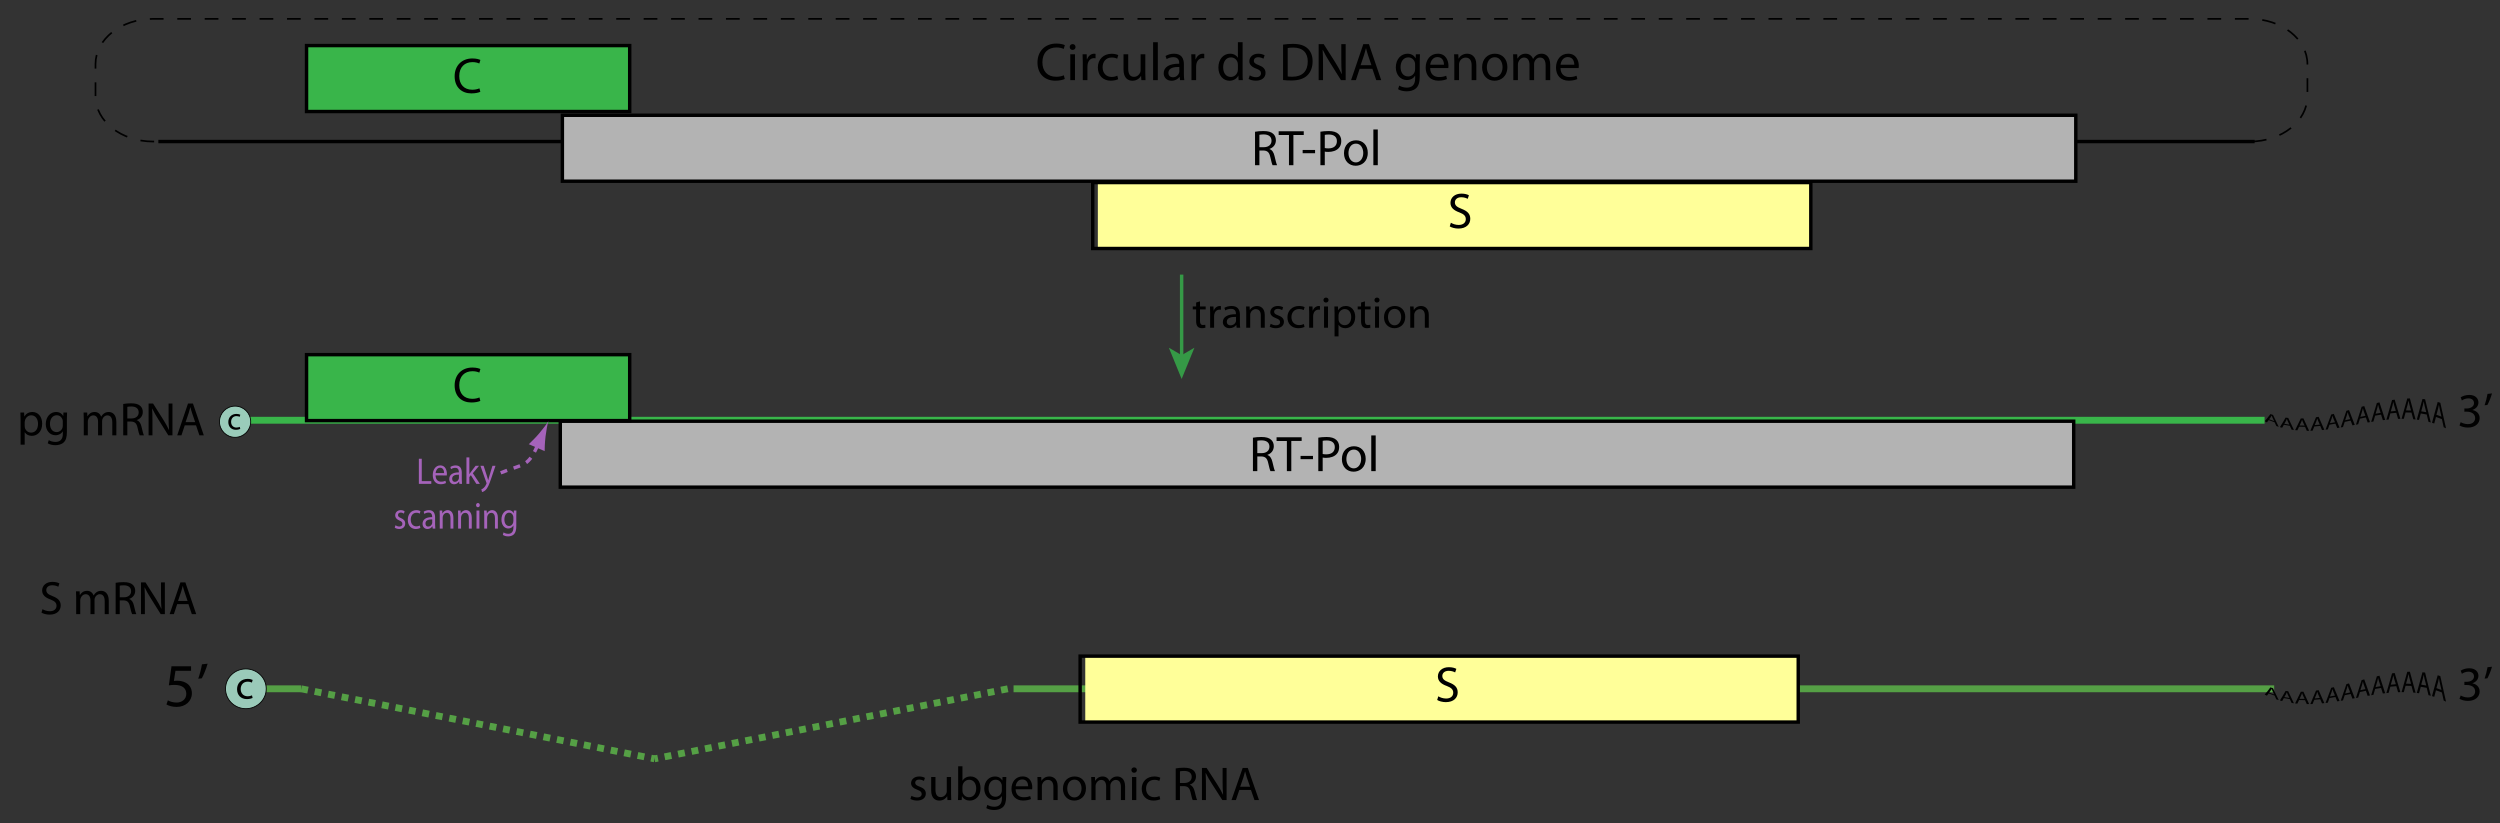 <?xml version="1.0" encoding="utf-8"?>
<!-- Generator: Adobe Illustrator 16.0.3, SVG Export Plug-In . SVG Version: 6.00 Build 0)  -->
<!DOCTYPE svg PUBLIC "-//W3C//DTD SVG 1.1//EN" "http://www.w3.org/Graphics/SVG/1.1/DTD/svg11.dtd">
<svg version="1.1" xmlns="http://www.w3.org/2000/svg" xmlns:xlink="http://www.w3.org/1999/xlink" x="0px" y="0px" width="729px"
	 height="240px" viewBox="0 0 729 240" enable-background="new 0 0 729 240" xml:space="preserve">
<rect x="0" y="0" width="729" height="240" fill="#333333" stroke="none"/>
<g id="Layer_1">
</g>
<g id="Layer_6" display="none">
</g>
<g id="genome" display="none">
</g>
<g id="messager" display="none">
</g>
<g id="Layer_5" display="none">
	<rect x="347.581" y="-223.688" display="inline" fill="#3190C4" width="20.405" height="10.188"/>
	<polyline display="inline" fill="#3190C4" stroke="#000000" points="344.299,-213.5 323.894,-213.5 323.894,-223.688 
		344.299,-223.688 	"/>
	<polygon display="inline" fill="#3190C4" points="397.083,-218.583 388.391,-226.875 388.391,-223.688 367.986,-223.688 
		367.986,-213.478 388.391,-213.478 388.391,-210.291 	"/>
	<polyline display="inline" fill="none" stroke="#000000" points="367.986,-213.478 388.391,-213.478 388.391,-210.291 
		397.084,-218.583 388.391,-226.875 388.391,-223.688 367.986,-223.688 	"/>
	<line display="inline" fill="none" stroke="#000000" x1="347.581" y1="-223.688" x2="367.986" y2="-223.688"/>
	<line display="inline" fill="none" stroke="#000000" x1="347.581" y1="-213.5" x2="367.986" y2="-213.5"/>
	<rect x="347.581" y="-248.688" display="inline" fill="#39B54A" width="20.405" height="10.188"/>
	<polyline display="inline" fill="#39B54A" stroke="#000000" points="344.299,-238.5 323.894,-238.5 323.894,-248.688 
		344.299,-248.688 	"/>
	<polygon display="inline" fill="#39B54A" points="397.083,-243.583 388.391,-251.875 388.391,-248.688 367.986,-248.688 
		367.986,-238.478 388.391,-238.478 388.391,-235.291 	"/>
	<polyline display="inline" fill="none" stroke="#000000" points="367.986,-238.478 388.391,-238.478 388.391,-235.291 
		397.084,-243.583 388.391,-251.875 388.391,-248.688 367.986,-248.688 	"/>
	<line display="inline" fill="none" stroke="#000000" x1="347.581" y1="-248.688" x2="367.986" y2="-248.688"/>
	<line display="inline" fill="none" stroke="#000000" x1="347.581" y1="-238.5" x2="367.986" y2="-238.5"/>
	<rect x="347.581" y="-272.688" display="inline" fill="#EFEA8E" width="20.405" height="10.188"/>
	<polyline display="inline" fill="#EFEA8E" stroke="#000000" points="344.299,-262.5 323.894,-262.5 323.894,-272.688 
		344.299,-272.688 	"/>
	<polyline display="inline" fill="#F7AF69" stroke="#000000" points="344.299,-320.25 323.894,-320.25 323.894,-330.438 
		344.299,-330.438 	"/>
	<polyline display="inline" fill="#F7AF69" stroke="#000000" points="372.332,-330.438 392.738,-330.438 392.738,-320.25 
		372.332,-320.25 	"/>
	<polygon display="inline" fill="#EFEA8E" points="397.083,-267.583 388.391,-275.875 388.391,-272.688 367.986,-272.688 
		367.986,-262.478 388.391,-262.478 388.391,-259.291 	"/>
	<polyline display="inline" fill="none" stroke="#000000" points="367.986,-262.478 388.391,-262.478 388.391,-259.291 
		397.084,-267.583 388.391,-275.875 388.391,-272.688 367.986,-272.688 	"/>
	<line display="inline" fill="none" stroke="#000000" x1="347.581" y1="-272.688" x2="367.986" y2="-272.688"/>
	<line display="inline" fill="none" stroke="#000000" x1="347.581" y1="-262.5" x2="367.986" y2="-262.5"/>
	<rect x="347.581" y="-312.688" display="inline" fill="#F7D581" width="20.405" height="10.188"/>
	<line display="inline" fill="none" stroke="#000000" x1="347.581" y1="-312.688" x2="367.986" y2="-312.688"/>
	<line display="inline" fill="none" stroke="#000000" x1="347.581" y1="-302.5" x2="367.986" y2="-302.5"/>
	<rect x="347.581" y="-330.438" display="inline" fill="#F7AF69" width="20.405" height="10.188"/>
	<line display="inline" fill="none" stroke="#000000" x1="347.581" y1="-330.438" x2="367.986" y2="-330.438"/>
	<line display="inline" fill="none" stroke="#000000" x1="347.581" y1="-320.25" x2="367.986" y2="-320.25"/>
	<polyline display="inline" fill="#9DAFE0" stroke="#000000" points="344.299,-341.24 323.894,-341.24 323.894,-351.427 
		344.299,-351.427 	"/>
	<polyline display="inline" fill="#9DAFE0" stroke="#000000" points="372.332,-351.427 392.738,-351.427 392.738,-341.24 
		372.332,-341.24 	"/>
	<rect x="347.581" y="-351.427" display="inline" fill="#9DAFE0" width="20.405" height="10.188"/>
	<line display="inline" fill="none" stroke="#000000" x1="347.581" y1="-351.427" x2="367.986" y2="-351.427"/>
	<line display="inline" fill="none" stroke="#000000" x1="347.581" y1="-341.24" x2="367.986" y2="-341.24"/>
	<rect x="347.581" y="-296.354" display="inline" fill="#B3B3B3" width="20.405" height="10.188"/>
	<polyline display="inline" fill="#B3B3B3" stroke="#000000" points="344.299,-286.167 323.894,-286.167 323.894,-296.354 
		344.299,-296.354 	"/>
	<polygon display="inline" fill="#B3B3B3" points="397.083,-291.25 388.391,-299.542 388.391,-296.355 367.986,-296.355 
		367.986,-286.144 388.391,-286.144 388.391,-282.958 	"/>
	<polyline display="inline" fill="none" stroke="#000000" points="367.986,-286.144 388.391,-286.144 388.391,-282.958 
		397.084,-291.25 388.391,-299.542 388.391,-296.355 367.986,-296.355 	"/>
	<line display="inline" fill="none" stroke="#000000" x1="347.581" y1="-296.354" x2="367.986" y2="-296.354"/>
	<line display="inline" fill="none" stroke="#000000" x1="347.581" y1="-286.167" x2="367.986" y2="-286.167"/>
	<polyline display="inline" fill="#84C18A" stroke="#1A1A1A" points="367.986,-193.5 347.581,-193.5 347.581,-203.688 
		367.986,-203.688 	"/>
	<rect x="323.894" y="-380.5" display="inline" fill="#CCCCCC" width="68.844" height="10"/>
</g>
<g id="Isolation_Mode">
	<path fill="none" stroke="#000000" stroke-width="0.5" stroke-dasharray="4" d="M672.843,18.708
		c0-7.295-7.518-13.209-16.789-13.209H44.636c-9.273,0-16.79,5.914-16.79,13.209v9.356c0,7.294,7.517,13.208,16.79,13.208h611.418
		c9.271,0,16.789-5.914,16.789-13.208V18.708z"/>
	<line fill="none" stroke="#000000" x1="46.178" y1="41.272" x2="657.451" y2="41.272"/>
	<g>
		<line fill="none" x1="344.565" y1="80.081" x2="344.565" y2="110.515"/>
		<g>
			<line fill="none" stroke="#359946" x1="344.565" y1="80.081" x2="344.565" y2="104.043"/>
			<g>
				<polygon fill="#359946" points="344.565,110.515 340.839,101.396 344.565,103.561 348.291,101.396 				"/>
			</g>
		</g>
	</g>
	<g>
		<path d="M349.919,87.878v1.487h1.653v0.858h-1.653v3.342c0,0.77,0.224,1.205,0.867,1.205c0.315,0,0.499-0.025,0.667-0.077
			l0.054,0.859c-0.223,0.077-0.578,0.152-1.023,0.152c-0.538,0-0.972-0.178-1.247-0.473c-0.314-0.348-0.445-0.898-0.445-1.628
			v-3.381h-0.983v-0.858h0.983v-1.141L349.919,87.878z"/>
		<path d="M352.884,91.299c0-0.73-0.015-1.356-0.054-1.933h1.01l0.053,1.215h0.04c0.288-0.831,0.997-1.356,1.772-1.356
			c0.118,0,0.209,0.014,0.315,0.039v1.05c-0.132-0.013-0.249-0.025-0.407-0.025c-0.813,0-1.391,0.602-1.547,1.434
			c-0.027,0.166-0.039,0.348-0.039,0.539v3.305h-1.156L352.884,91.299z"/>
		<path d="M361.553,94.079c0,0.539,0.025,1.063,0.091,1.486h-1.036l-0.104-0.782h-0.04c-0.342,0.486-1.036,0.922-1.942,0.922
			c-1.283,0-1.94-0.883-1.94-1.779c0-1.501,1.364-2.318,3.817-2.307V91.49c0-0.512-0.144-1.447-1.441-1.434
			c-0.603,0-1.221,0.167-1.667,0.461l-0.263-0.756c0.526-0.32,1.3-0.537,2.1-0.537c1.955,0,2.427,1.293,2.427,2.536v2.318H361.553z
			 M360.426,92.402c-1.26-0.027-2.689,0.191-2.689,1.395c0,0.744,0.498,1.077,1.076,1.077c0.84,0,1.377-0.514,1.561-1.038
			c0.04-0.116,0.052-0.243,0.052-0.36V92.402L360.426,92.402z"/>
		<path d="M363.403,91.043c0-0.652-0.015-1.165-0.054-1.677h1.022l0.066,1.011h0.027c0.315-0.576,1.049-1.152,2.098-1.152
			c0.879,0,2.243,0.514,2.243,2.641v3.702h-1.154v-3.575c0-0.999-0.381-1.844-1.47-1.844c-0.747,0-1.337,0.524-1.547,1.152
			c-0.054,0.14-0.079,0.346-0.079,0.524v3.742h-1.155v-4.524H363.403z"/>
		<path d="M370.522,94.425c0.356,0.206,0.96,0.437,1.536,0.437c0.825,0,1.221-0.397,1.221-0.924c0-0.537-0.33-0.832-1.169-1.14
			c-1.153-0.41-1.691-1.012-1.691-1.755c0-0.999,0.839-1.818,2.191-1.818c0.643,0,1.207,0.166,1.549,0.385l-0.278,0.808
			c-0.247-0.141-0.707-0.359-1.298-0.359c-0.682,0-1.049,0.384-1.049,0.846c0,0.524,0.367,0.756,1.192,1.062
			c1.09,0.399,1.667,0.937,1.667,1.871c0,1.103-0.879,1.871-2.361,1.871c-0.694,0-1.337-0.18-1.785-0.436L370.522,94.425z"/>
		<path d="M380.4,95.349c-0.303,0.14-0.97,0.358-1.824,0.358c-1.916,0-3.16-1.27-3.16-3.178s1.337-3.305,3.41-3.305
			c0.682,0,1.286,0.166,1.601,0.333l-0.261,0.859c-0.276-0.141-0.709-0.295-1.339-0.295c-1.455,0-2.243,1.063-2.243,2.356
			c0,1.435,0.945,2.318,2.204,2.318c0.655,0,1.088-0.152,1.416-0.293L380.4,95.349z"/>
		<path d="M381.763,91.299c0-0.73-0.014-1.356-0.054-1.933h1.011l0.052,1.215h0.039c0.289-0.831,0.997-1.356,1.772-1.356
			c0.118,0,0.209,0.014,0.315,0.039v1.05c-0.132-0.013-0.249-0.025-0.406-0.025c-0.814,0-1.391,0.602-1.547,1.434
			c-0.027,0.166-0.039,0.348-0.039,0.539v3.305h-1.157L381.763,91.299z"/>
		<path d="M386.641,88.225c-0.433,0-0.721-0.332-0.721-0.73s0.303-0.717,0.749-0.717c0.445,0,0.735,0.32,0.735,0.717
			s-0.29,0.73-0.748,0.73H386.641z M386.091,95.565v-6.2h1.155v6.2H386.091z"/>
		<path d="M389.16,91.389c0-0.793-0.014-1.434-0.054-2.022h1.037l0.066,1.063h0.027c0.458-0.77,1.219-1.204,2.241-1.204
			c1.549,0,2.704,1.269,2.704,3.15c0,2.23-1.404,3.332-2.886,3.332c-0.854,0-1.576-0.358-1.955-0.975h-0.025v3.369h-1.157v-6.713
			H389.16z M390.314,93.041c0,0.154,0.012,0.32,0.052,0.462c0.197,0.782,0.906,1.319,1.719,1.319c1.221,0,1.93-0.974,1.93-2.397
			c0-1.24-0.657-2.306-1.878-2.306c-0.786,0-1.534,0.539-1.758,1.384c-0.025,0.154-0.064,0.322-0.064,0.462V93.041z"/>
		<path d="M398.012,87.878v1.487h1.654v0.858h-1.654v3.342c0,0.77,0.224,1.205,0.866,1.205c0.315,0,0.5-0.025,0.668-0.077
			l0.054,0.859c-0.222,0.077-0.577,0.152-1.022,0.152c-0.539,0-0.972-0.178-1.248-0.473c-0.313-0.348-0.444-0.898-0.444-1.628
			v-3.381h-0.985v-0.858h0.985v-1.141L398.012,87.878z"/>
		<path d="M401.514,88.225c-0.432,0-0.722-0.332-0.722-0.73s0.303-0.717,0.748-0.717c0.446,0,0.736,0.32,0.736,0.717
			s-0.29,0.73-0.748,0.73H401.514z M400.964,95.565v-6.2h1.155v6.2H400.964z"/>
		<path d="M406.615,95.705c-1.704,0-3.043-1.23-3.043-3.188c0-2.076,1.403-3.292,3.148-3.292c1.824,0,3.057,1.293,3.057,3.178
			c0,2.306-1.64,3.303-3.147,3.303H406.615z M406.655,94.861c1.101,0,1.928-1.011,1.928-2.422c0-1.051-0.537-2.37-1.903-2.37
			c-1.35,0-1.94,1.229-1.94,2.409c0,1.357,0.788,2.383,1.903,2.383H406.655z"/>
		<path d="M411.232,91.043c0-0.652-0.013-1.165-0.052-1.677h1.022l0.065,1.011h0.025c0.317-0.576,1.051-1.152,2.1-1.152
			c0.879,0,2.243,0.514,2.243,2.641v3.702h-1.154v-3.575c0-0.999-0.38-1.844-1.47-1.844c-0.747,0-1.339,0.524-1.547,1.152
			c-0.054,0.14-0.079,0.346-0.079,0.524v3.742h-1.156v-4.524H411.232z"/>
	</g>
</g>
<g id="ORF">
	<line fill="none" stroke="#55A045" stroke-width="2" x1="295.552" y1="200.854" x2="663.146" y2="200.854"/>
	<line fill="none" stroke="#55A045" stroke-width="2" x1="77.634" y1="200.854" x2="87.84" y2="200.854"/>
	<g>
		<path fill="#010101" d="M55.714,195.614h-4.551l-0.458,2.959c0.275-0.036,0.533-0.071,0.973-0.071
			c0.936,0,1.835,0.196,2.569,0.628c0.936,0.501,1.707,1.523,1.707,3.029c0,2.277-1.853,3.981-4.44,3.981
			c-1.303,0-2.386-0.358-2.973-0.717l0.403-1.202c0.496,0.288,1.468,0.646,2.569,0.646c1.504,0,2.826-0.968,2.808-2.545
			c0-1.543-1.046-2.602-3.414-2.602c-0.698,0-1.229,0.056-1.67,0.127l0.771-5.559h5.707V195.614z"/>
		<path fill="#010101" d="M60.541,193.534c-0.422,1.507-1.211,3.442-1.707,4.268l-1.028,0.107c0.385-1.058,0.881-2.903,1.083-4.194
			L60.541,193.534z"/>
	</g>
	<g>
		<ellipse fill="#9ACAB9" stroke="#010101" stroke-width="0.25" cx="71.696" cy="200.853" rx="5.938" ry="5.803"/>
		<g>
			<path fill="#010101" d="M73.66,203.53c-0.274,0.129-0.882,0.326-1.658,0.326c-1.742,0-2.875-1.153-2.875-2.89
				s1.217-3.006,3.102-3.006c0.621,0,1.169,0.152,1.456,0.305l-0.239,0.78c-0.25-0.129-0.645-0.269-1.217-0.269
				c-1.324,0-2.04,0.969-2.04,2.145c0,1.305,0.86,2.109,2.005,2.109c0.595,0,0.989-0.14,1.287-0.269L73.66,203.53z"/>
		</g>
	</g>
	<g>
		<path fill="#010101" d="M717.538,202.809c0.363,0.213,1.188,0.566,2.085,0.566c1.624,0,2.145-1.005,2.131-1.785
			c-0.015-1.289-1.203-1.842-2.436-1.842h-0.708v-0.935h0.708c0.928,0,2.103-0.47,2.103-1.558c0-0.739-0.479-1.391-1.652-1.391
			c-0.754,0-1.478,0.325-1.884,0.61l-0.349-0.906c0.508-0.356,1.464-0.709,2.478-0.709c1.854,0,2.695,1.078,2.695,2.196
			c0,0.964-0.594,1.771-1.738,2.183v0.026c1.16,0.214,2.101,1.063,2.101,2.353c0,1.474-1.188,2.763-3.434,2.763
			c-1.057,0-1.985-0.324-2.449-0.623L717.538,202.809z"/>
		<path fill="#010101" d="M726.668,194.422c-0.333,1.19-0.956,2.721-1.349,3.373l-0.811,0.084c0.304-0.836,0.694-2.295,0.854-3.315
			L726.668,194.422z"/>
	</g>
	<g>
		<g>
			<path fill="#010101" d="M661.545,202.196c-0.17,0.226-0.339,0.444-0.507,0.657c-0.219-0.099-0.435-0.204-0.653-0.312
				c0.553-0.632,1.106-1.332,1.659-2.098c0.255,0.084,0.509,0.166,0.761,0.239c0.556,1.134,1.112,2.29,1.667,3.468
				c-0.226-0.066-0.449-0.138-0.675-0.211c-0.172-0.371-0.348-0.739-0.52-1.103C662.699,202.646,662.121,202.435,661.545,202.196z
				 M663.146,202.497c-0.161-0.334-0.322-0.667-0.485-0.997c-0.101-0.222-0.172-0.417-0.245-0.606
				c-0.008-0.004-0.017-0.006-0.023-0.008c-0.064,0.146-0.144,0.298-0.238,0.439c-0.159,0.218-0.318,0.433-0.478,0.641
				C662.166,202.161,662.654,202.336,663.146,202.497z"/>
			<path fill="#010101" d="M665.979,203.561c-0.168,0.296-0.336,0.586-0.506,0.868c-0.217-0.057-0.436-0.114-0.652-0.177
				c0.554-0.863,1.106-1.79,1.66-2.778c0.252,0.035,0.508,0.066,0.761,0.095c0.555,1.144,1.109,2.311,1.665,3.507
				c-0.225-0.026-0.448-0.058-0.674-0.091c-0.172-0.375-0.347-0.747-0.521-1.117C667.134,203.786,666.558,203.683,665.979,203.561z
				 M667.581,203.518c-0.163-0.336-0.324-0.671-0.485-1.006c-0.102-0.224-0.174-0.426-0.247-0.621
				c-0.007-0.002-0.014-0.002-0.021-0.004c-0.064,0.178-0.145,0.367-0.239,0.548c-0.159,0.283-0.319,0.563-0.477,0.834
				C666.601,203.365,667.091,203.448,667.581,203.518z"/>
			<path fill="#010101" d="M670.415,204.126c-0.17,0.358-0.337,0.711-0.507,1.057c-0.218-0.018-0.435-0.041-0.653-0.064
				c0.555-1.074,1.106-2.205,1.661-3.395c0.253-0.005,0.507-0.014,0.76-0.022c0.555,1.174,1.111,2.377,1.666,3.612
				c-0.226,0.003-0.449,0.003-0.675,0.002c-0.172-0.385-0.348-0.769-0.52-1.149C671.569,204.168,670.991,204.153,670.415,204.126z
				 M672.016,203.801c-0.161-0.348-0.322-0.691-0.483-1.033c-0.103-0.23-0.174-0.442-0.247-0.646c-0.008,0-0.017,0-0.021,0
				c-0.066,0.208-0.146,0.43-0.24,0.646c-0.159,0.34-0.318,0.679-0.478,1.012C671.036,203.795,671.525,203.803,672.016,203.801z"/>
			<path fill="#010101" d="M674.85,204.061c-0.17,0.413-0.337,0.823-0.507,1.228c-0.217,0.009-0.436,0.015-0.653,0.02
				c0.555-1.26,1.106-2.577,1.661-3.947c0.252-0.035,0.507-0.071,0.761-0.11c0.553,1.226,1.109,2.488,1.665,3.782
				c-0.226,0.025-0.449,0.049-0.673,0.07c-0.174-0.403-0.35-0.806-0.521-1.203C676.004,203.964,675.428,204.018,674.85,204.061z
				 M676.451,203.515c-0.163-0.364-0.324-0.722-0.484-1.078c-0.103-0.243-0.174-0.466-0.248-0.681c-0.007,0-0.014,0.002-0.021,0.002
				c-0.063,0.234-0.145,0.487-0.237,0.736c-0.161,0.394-0.32,0.782-0.479,1.167C675.471,203.62,675.961,203.569,676.451,203.515z"/>
			<path fill="#010101" d="M679.283,203.534c-0.17,0.465-0.336,0.925-0.506,1.382c-0.217,0.026-0.436,0.054-0.654,0.079
				c0.556-1.429,1.106-2.909,1.662-4.437c0.252-0.056,0.506-0.112,0.761-0.17c0.553,1.302,1.109,2.639,1.665,4.017
				c-0.227,0.038-0.448,0.075-0.674,0.111c-0.174-0.43-0.347-0.855-0.521-1.276C680.438,203.344,679.861,203.442,679.283,203.534z
				 M680.886,202.83c-0.163-0.383-0.324-0.764-0.485-1.14c-0.102-0.258-0.174-0.496-0.247-0.728
				c-0.007,0.002-0.016,0.004-0.021,0.006c-0.066,0.26-0.145,0.54-0.239,0.816c-0.16,0.44-0.319,0.875-0.479,1.305
				C679.904,203.008,680.396,202.92,680.886,202.83z"/>
			<path fill="#010101" d="M683.72,202.72c-0.17,0.508-0.339,1.013-0.507,1.513c-0.219,0.039-0.437,0.076-0.653,0.112
				c0.553-1.573,1.106-3.193,1.659-4.86c0.255-0.066,0.509-0.133,0.761-0.198c0.556,1.395,1.112,2.834,1.665,4.314
				c-0.224,0.043-0.447,0.084-0.673,0.127c-0.174-0.46-0.348-0.917-0.521-1.37C684.874,202.481,684.296,202.603,683.72,202.72z
				 M685.32,201.917c-0.163-0.411-0.324-0.819-0.485-1.224c-0.103-0.276-0.174-0.532-0.245-0.781
				c-0.009,0.002-0.017,0.006-0.023,0.008c-0.064,0.282-0.146,0.587-0.238,0.89c-0.159,0.478-0.32,0.954-0.478,1.425
				C684.341,202.131,684.829,202.024,685.32,201.917z"/>
			<path fill="#010101" d="M688.154,201.785c-0.171,0.548-0.337,1.09-0.507,1.627c-0.217,0.041-0.436,0.082-0.652,0.124
				c0.554-1.699,1.106-3.441,1.66-5.225c0.252-0.065,0.507-0.132,0.761-0.198c0.553,1.513,1.109,3.072,1.665,4.678
				c-0.224,0.037-0.448,0.077-0.674,0.116c-0.173-0.498-0.347-0.991-0.521-1.482C689.309,201.543,688.732,201.663,688.154,201.785z
				 M689.756,200.947c-0.163-0.444-0.324-0.887-0.485-1.323c-0.102-0.299-0.173-0.576-0.247-0.843
				c-0.007,0.002-0.016,0.003-0.021,0.005c-0.065,0.303-0.145,0.629-0.239,0.952c-0.159,0.513-0.319,1.021-0.479,1.527
				C688.775,201.156,689.266,201.051,689.756,200.947z"/>
			<path fill="#010101" d="M692.59,200.902c-0.17,0.576-0.338,1.151-0.507,1.721c-0.218,0.035-0.437,0.071-0.653,0.108
				c0.554-1.803,1.106-3.643,1.659-5.521c0.255-0.059,0.509-0.114,0.761-0.17c0.556,1.65,1.112,3.352,1.667,5.102
				c-0.226,0.025-0.449,0.053-0.675,0.081c-0.172-0.543-0.348-1.083-0.521-1.616C693.744,200.7,693.166,200.799,692.59,200.902z
				 M694.19,200.09c-0.161-0.485-0.324-0.967-0.485-1.443c-0.101-0.325-0.174-0.626-0.245-0.916
				c-0.007,0.002-0.017,0.003-0.023,0.005c-0.064,0.32-0.145,0.666-0.238,1.006c-0.159,0.539-0.318,1.076-0.478,1.609
				C693.211,200.26,693.699,200.172,694.19,200.09z"/>
			<path fill="#010101" d="M697.024,200.24c-0.169,0.604-0.337,1.201-0.507,1.797c-0.217,0.02-0.436,0.043-0.651,0.066
				c0.553-1.885,1.106-3.803,1.659-5.756c0.252-0.039,0.509-0.074,0.761-0.11c0.555,1.81,1.11,3.673,1.665,5.593
				c-0.224,0.005-0.447,0.011-0.673,0.02c-0.172-0.595-0.348-1.186-0.521-1.769C698.179,200.122,697.603,200.178,697.024,200.24z
				 M698.626,199.515c-0.163-0.531-0.323-1.058-0.485-1.582c-0.102-0.356-0.173-0.681-0.246-0.997
				c-0.008,0.002-0.015,0.002-0.021,0.003c-0.064,0.333-0.146,0.697-0.24,1.05c-0.159,0.562-0.318,1.12-0.477,1.675
				C697.646,199.606,698.136,199.556,698.626,199.515z"/>
			<path fill="#010101" d="M701.46,199.972c-0.17,0.619-0.337,1.236-0.507,1.851c-0.218-0.002-0.435-0.002-0.653,0.002
				c0.556-1.946,1.106-3.921,1.66-5.926c0.254-0.011,0.508-0.02,0.761-0.022c0.555,1.99,1.111,4.036,1.666,6.144
				c-0.226-0.025-0.449-0.049-0.675-0.068c-0.172-0.651-0.347-1.3-0.519-1.94C702.615,199.98,702.036,199.97,701.46,199.972z
				 M703.061,199.395c-0.161-0.585-0.322-1.165-0.483-1.739c-0.102-0.391-0.174-0.745-0.247-1.089c-0.007,0-0.016,0-0.021,0.002
				c-0.066,0.346-0.145,0.72-0.24,1.083c-0.159,0.576-0.318,1.151-0.478,1.722C702.081,199.37,702.57,199.377,703.061,199.395z"/>
			<path fill="#010101" d="M705.895,200.264c-0.168,0.632-0.337,1.26-0.507,1.887c-0.217-0.032-0.435-0.062-0.651-0.088
				c0.553-1.985,1.106-3.996,1.659-6.033c0.253,0.027,0.509,0.058,0.761,0.094c0.555,2.192,1.112,4.446,1.665,6.763
				c-0.224-0.064-0.447-0.125-0.671-0.183c-0.174-0.716-0.35-1.429-0.523-2.136C707.049,200.446,706.473,200.348,705.895,200.264z
				 M707.496,199.896c-0.162-0.643-0.323-1.28-0.484-1.914c-0.103-0.428-0.174-0.816-0.247-1.188
				c-0.008-0.002-0.015-0.002-0.021-0.004c-0.064,0.356-0.146,0.739-0.24,1.11c-0.159,0.585-0.318,1.169-0.476,1.749
				C706.516,199.719,707.006,199.802,707.496,199.896z"/>
			<path fill="#010101" d="M710.328,201.289c-0.17,0.636-0.336,1.271-0.506,1.901c-0.217-0.072-0.436-0.14-0.653-0.204
				c0.555-2.004,1.106-4.03,1.661-6.076c0.252,0.075,0.507,0.156,0.761,0.24c0.553,2.415,1.109,4.896,1.665,7.443
				c-0.226-0.111-0.449-0.217-0.674-0.32c-0.173-0.79-0.349-1.574-0.521-2.349C711.483,201.688,710.907,201.477,710.328,201.289z
				 M711.929,201.192c-0.161-0.707-0.322-1.411-0.483-2.107c-0.102-0.473-0.173-0.893-0.247-1.3
				c-0.007-0.003-0.016-0.007-0.021-0.009c-0.065,0.363-0.145,0.752-0.239,1.128c-0.159,0.587-0.318,1.175-0.479,1.76
				C710.95,200.823,711.44,200.999,711.929,201.192z"/>
		</g>
	</g>
	<g>
		<path fill="#010101" d="M717.538,123.108c0.363,0.213,1.188,0.566,2.085,0.566c1.624,0,2.145-1.005,2.131-1.785
			c-0.015-1.289-1.203-1.842-2.436-1.842h-0.708v-0.935h0.708c0.928,0,2.103-0.47,2.103-1.558c0-0.739-0.479-1.391-1.652-1.391
			c-0.754,0-1.478,0.325-1.884,0.61l-0.349-0.906c0.508-0.356,1.464-0.709,2.478-0.709c1.854,0,2.695,1.078,2.695,2.196
			c0,0.964-0.594,1.771-1.738,2.183v0.027c1.16,0.213,2.101,1.063,2.101,2.352c0,1.474-1.188,2.763-3.434,2.763
			c-1.057,0-1.985-0.324-2.449-0.623L717.538,123.108z"/>
		<path fill="#010101" d="M726.668,114.722c-0.333,1.19-0.956,2.721-1.349,3.373l-0.811,0.084c0.304-0.836,0.694-2.295,0.854-3.315
			L726.668,114.722z"/>
	</g>
	<g>
		<g>
			<path fill="#010101" d="M661.545,122.496c-0.17,0.226-0.339,0.444-0.507,0.657c-0.219-0.099-0.435-0.204-0.653-0.312
				c0.553-0.632,1.106-1.332,1.659-2.098c0.255,0.084,0.509,0.166,0.761,0.239c0.556,1.134,1.112,2.29,1.667,3.468
				c-0.226-0.066-0.449-0.138-0.675-0.211c-0.172-0.371-0.348-0.739-0.52-1.103C662.699,122.945,662.121,122.734,661.545,122.496z
				 M663.146,122.797c-0.161-0.334-0.322-0.667-0.485-0.997c-0.101-0.222-0.172-0.417-0.245-0.606
				c-0.008-0.004-0.017-0.006-0.023-0.007c-0.064,0.145-0.144,0.297-0.238,0.438c-0.159,0.218-0.318,0.433-0.478,0.641
				C662.166,122.461,662.654,122.636,663.146,122.797z"/>
			<path fill="#010101" d="M665.979,123.86c-0.168,0.296-0.336,0.586-0.506,0.868c-0.217-0.057-0.436-0.114-0.652-0.177
				c0.554-0.863,1.106-1.79,1.66-2.778c0.252,0.035,0.508,0.066,0.761,0.095c0.555,1.144,1.109,2.312,1.665,3.507
				c-0.225-0.026-0.448-0.058-0.674-0.091c-0.172-0.375-0.347-0.747-0.521-1.117C667.134,124.086,666.558,123.982,665.979,123.86z
				 M667.581,123.817c-0.163-0.336-0.324-0.671-0.485-1.006c-0.102-0.224-0.174-0.426-0.247-0.621
				c-0.007-0.002-0.014-0.002-0.021-0.004c-0.064,0.178-0.145,0.367-0.239,0.548c-0.159,0.283-0.319,0.563-0.477,0.834
				C666.601,123.665,667.091,123.748,667.581,123.817z"/>
			<path fill="#010101" d="M670.415,124.427c-0.17,0.357-0.337,0.71-0.507,1.056c-0.218-0.018-0.435-0.041-0.653-0.064
				c0.555-1.074,1.106-2.205,1.661-3.395c0.253-0.005,0.507-0.014,0.76-0.022c0.555,1.174,1.111,2.377,1.666,3.612
				c-0.226,0.004-0.449,0.004-0.675,0.002c-0.172-0.385-0.348-0.769-0.52-1.149C671.569,124.468,670.991,124.453,670.415,124.427z
				 M672.016,124.101c-0.161-0.348-0.322-0.691-0.483-1.033c-0.103-0.23-0.174-0.442-0.247-0.646c-0.008,0-0.017,0-0.021,0
				c-0.066,0.208-0.146,0.43-0.24,0.646c-0.159,0.34-0.318,0.679-0.478,1.012C671.036,124.095,671.525,124.103,672.016,124.101z"/>
			<path fill="#010101" d="M674.85,124.36c-0.17,0.413-0.337,0.823-0.507,1.228c-0.217,0.009-0.436,0.015-0.653,0.02
				c0.555-1.26,1.106-2.577,1.661-3.947c0.252-0.035,0.507-0.071,0.761-0.11c0.553,1.226,1.109,2.488,1.665,3.782
				c-0.226,0.025-0.449,0.049-0.673,0.07c-0.174-0.403-0.35-0.806-0.521-1.203C676.004,124.264,675.428,124.317,674.85,124.36z
				 M676.451,123.814c-0.163-0.364-0.324-0.722-0.484-1.078c-0.103-0.243-0.174-0.466-0.248-0.681c-0.007,0-0.014,0.002-0.021,0.002
				c-0.063,0.234-0.145,0.487-0.237,0.736c-0.161,0.394-0.32,0.782-0.479,1.167C675.471,123.92,675.961,123.869,676.451,123.814z"/>
			<path fill="#010101" d="M679.283,123.834c-0.17,0.465-0.336,0.925-0.506,1.382c-0.217,0.026-0.436,0.054-0.654,0.079
				c0.556-1.429,1.106-2.909,1.662-4.437c0.252-0.056,0.506-0.112,0.761-0.17c0.553,1.302,1.109,2.639,1.665,4.017
				c-0.227,0.038-0.448,0.075-0.674,0.111c-0.174-0.43-0.347-0.855-0.521-1.276C680.438,123.644,679.861,123.742,679.283,123.834z
				 M680.886,123.13c-0.163-0.383-0.324-0.764-0.485-1.14c-0.102-0.258-0.174-0.496-0.247-0.728
				c-0.007,0.002-0.016,0.004-0.021,0.006c-0.066,0.26-0.145,0.54-0.239,0.816c-0.16,0.44-0.319,0.875-0.479,1.305
				C679.904,123.308,680.396,123.22,680.886,123.13z"/>
			<path fill="#010101" d="M683.72,123.02c-0.17,0.508-0.339,1.013-0.507,1.513c-0.219,0.039-0.437,0.076-0.653,0.112
				c0.553-1.573,1.106-3.193,1.659-4.86c0.255-0.066,0.509-0.132,0.761-0.198c0.556,1.395,1.112,2.834,1.665,4.314
				c-0.224,0.043-0.447,0.084-0.673,0.127c-0.174-0.46-0.348-0.917-0.521-1.37C684.874,122.781,684.296,122.903,683.72,123.02z
				 M685.32,122.217c-0.163-0.411-0.324-0.819-0.485-1.224c-0.103-0.276-0.174-0.532-0.245-0.781
				c-0.009,0.002-0.017,0.006-0.023,0.008c-0.064,0.282-0.146,0.587-0.238,0.89c-0.159,0.478-0.32,0.954-0.478,1.425
				C684.341,122.431,684.829,122.324,685.32,122.217z"/>
			<path fill="#010101" d="M688.154,122.085c-0.171,0.548-0.337,1.09-0.507,1.627c-0.217,0.041-0.436,0.082-0.652,0.124
				c0.554-1.699,1.106-3.441,1.66-5.225c0.252-0.065,0.507-0.132,0.761-0.198c0.553,1.513,1.109,3.072,1.665,4.678
				c-0.224,0.037-0.448,0.077-0.674,0.116c-0.173-0.497-0.347-0.991-0.521-1.482C689.309,121.843,688.732,121.963,688.154,122.085z
				 M689.756,121.247c-0.163-0.444-0.324-0.887-0.485-1.323c-0.102-0.299-0.173-0.576-0.247-0.843
				c-0.007,0.002-0.016,0.003-0.021,0.005c-0.065,0.303-0.145,0.629-0.239,0.953c-0.159,0.512-0.319,1.02-0.479,1.526
				C688.775,121.456,689.266,121.351,689.756,121.247z"/>
			<path fill="#010101" d="M692.59,121.202c-0.17,0.576-0.338,1.151-0.507,1.721c-0.218,0.035-0.437,0.071-0.653,0.108
				c0.554-1.802,1.106-3.643,1.659-5.521c0.255-0.059,0.509-0.114,0.761-0.17c0.556,1.65,1.112,3.352,1.667,5.102
				c-0.226,0.025-0.449,0.053-0.675,0.081c-0.172-0.543-0.348-1.083-0.521-1.616C693.744,121,693.166,121.099,692.59,121.202z
				 M694.19,120.39c-0.161-0.485-0.324-0.967-0.485-1.443c-0.101-0.325-0.174-0.626-0.245-0.916
				c-0.007,0.002-0.017,0.003-0.023,0.005c-0.064,0.32-0.145,0.666-0.238,1.006c-0.159,0.539-0.318,1.076-0.478,1.609
				C693.211,120.56,693.699,120.472,694.19,120.39z"/>
			<path fill="#010101" d="M697.024,120.54c-0.169,0.604-0.337,1.201-0.507,1.797c-0.217,0.02-0.436,0.043-0.651,0.066
				c0.553-1.885,1.106-3.803,1.659-5.755c0.252-0.04,0.509-0.075,0.761-0.111c0.555,1.81,1.11,3.673,1.665,5.593
				c-0.224,0.005-0.447,0.011-0.673,0.02c-0.172-0.595-0.348-1.186-0.521-1.769C698.179,120.422,697.603,120.478,697.024,120.54z
				 M698.626,119.814c-0.163-0.531-0.323-1.058-0.485-1.582c-0.102-0.356-0.173-0.681-0.246-0.997
				c-0.008,0.002-0.015,0.002-0.021,0.003c-0.064,0.333-0.146,0.697-0.24,1.05c-0.159,0.562-0.318,1.12-0.477,1.675
				C697.646,119.906,698.136,119.856,698.626,119.814z"/>
			<path fill="#010101" d="M701.46,120.271c-0.17,0.619-0.337,1.236-0.507,1.851c-0.218-0.002-0.435-0.002-0.653,0.002
				c0.556-1.946,1.106-3.92,1.66-5.926c0.254-0.011,0.508-0.02,0.761-0.022c0.555,1.99,1.111,4.036,1.666,6.144
				c-0.226-0.025-0.449-0.049-0.675-0.068c-0.172-0.651-0.347-1.3-0.519-1.94C702.615,120.28,702.036,120.27,701.46,120.271z
				 M703.061,119.695c-0.161-0.586-0.322-1.166-0.483-1.74c-0.102-0.391-0.174-0.745-0.247-1.089c-0.007,0-0.016,0-0.021,0.002
				c-0.066,0.346-0.145,0.72-0.24,1.083c-0.159,0.576-0.318,1.151-0.478,1.723C702.081,119.67,702.57,119.677,703.061,119.695z"/>
			<path fill="#010101" d="M705.895,120.563c-0.168,0.632-0.337,1.26-0.507,1.887c-0.217-0.032-0.435-0.062-0.651-0.088
				c0.553-1.985,1.106-3.996,1.659-6.033c0.253,0.027,0.509,0.058,0.761,0.094c0.555,2.192,1.112,4.446,1.665,6.763
				c-0.224-0.064-0.447-0.125-0.671-0.183c-0.174-0.716-0.35-1.429-0.523-2.136C707.049,120.746,706.473,120.647,705.895,120.563z
				 M707.496,120.196c-0.162-0.643-0.323-1.28-0.484-1.914c-0.103-0.428-0.174-0.816-0.247-1.188
				c-0.008-0.002-0.015-0.002-0.021-0.004c-0.064,0.356-0.146,0.739-0.24,1.11c-0.159,0.585-0.318,1.169-0.476,1.749
				C706.516,120.019,707.006,120.102,707.496,120.196z"/>
			<path fill="#010101" d="M710.328,121.589c-0.17,0.636-0.336,1.271-0.506,1.901c-0.217-0.072-0.436-0.14-0.653-0.204
				c0.555-2.003,1.106-4.03,1.661-6.076c0.252,0.075,0.507,0.156,0.761,0.24c0.553,2.415,1.109,4.896,1.665,7.443
				c-0.226-0.111-0.449-0.217-0.674-0.32c-0.173-0.79-0.349-1.573-0.521-2.349C711.483,121.988,710.907,121.776,710.328,121.589z
				 M711.929,121.492c-0.161-0.707-0.322-1.41-0.483-2.107c-0.102-0.473-0.173-0.893-0.247-1.299
				c-0.007-0.004-0.016-0.008-0.021-0.01c-0.065,0.364-0.145,0.752-0.239,1.128c-0.159,0.588-0.318,1.175-0.479,1.76
				C710.95,121.123,711.44,121.299,711.929,121.492z"/>
		</g>
	</g>
	<g>
		
			<line fill="none" stroke="#55A045" stroke-width="2" stroke-miterlimit="2" stroke-dasharray="2,2" x1="87.84" y1="200.854" x2="190.854" y2="221.271"/>
		
			<line fill="none" stroke="#55A045" stroke-width="2" stroke-miterlimit="2" stroke-dasharray="2,2" x1="293.865" y1="200.854" x2="190.854" y2="221.271"/>
	</g>
	<g>
		<path d="M265.777,232.059c0.384,0.222,1.038,0.473,1.663,0.473c0.895,0,1.321-0.432,1.321-1.001c0-0.584-0.355-0.902-1.264-1.235
			c-1.25-0.445-1.833-1.098-1.833-1.902c0-1.083,0.909-1.974,2.373-1.974c0.696,0,1.307,0.182,1.677,0.418l-0.298,0.875
			c-0.27-0.154-0.767-0.391-1.407-0.391c-0.739,0-1.137,0.417-1.137,0.917c0,0.569,0.399,0.82,1.293,1.152
			c1.179,0.432,1.805,1.016,1.805,2.028c0,1.196-0.953,2.028-2.558,2.028c-0.753,0-1.45-0.194-1.932-0.473L265.777,232.059z"/>
		<path d="M277.33,231.461c0,0.696,0.013,1.307,0.056,1.833h-1.108l-0.071-1.096h-0.029c-0.313,0.54-1.051,1.249-2.273,1.249
			c-1.08,0-2.373-0.598-2.373-2.944v-3.932h1.25v3.71c0,1.277,0.412,2.153,1.534,2.153c0.839,0,1.422-0.569,1.649-1.126
			c0.071-0.167,0.114-0.389,0.114-0.625v-4.112h1.25V231.461L277.33,231.461z"/>
		<path d="M279.402,223.434h1.25v4.209h0.028c0.44-0.751,1.237-1.224,2.345-1.224c1.704,0,2.899,1.39,2.899,3.418
			c0,2.417-1.563,3.61-3.098,3.61c-0.995,0-1.777-0.374-2.302-1.264h-0.029l-0.07,1.11h-1.081c0.043-0.459,0.057-1.137,0.057-1.735
			V223.434L279.402,223.434z M280.654,230.6c0,0.154,0.014,0.306,0.042,0.443c0.242,0.849,0.98,1.433,1.875,1.433
			c1.321,0,2.089-1.042,2.089-2.583c0-1.36-0.71-2.516-2.046-2.516c-0.852,0-1.648,0.586-1.891,1.502
			c-0.043,0.152-0.072,0.318-0.072,0.514v1.207H280.654z"/>
		<path d="M293.384,232.309c0,1.555-0.326,2.487-0.979,3.083c-0.682,0.597-1.648,0.806-2.515,0.806
			c-0.824,0-1.734-0.195-2.288-0.555l0.313-0.945c0.455,0.292,1.165,0.542,2.017,0.542c1.28,0,2.218-0.653,2.218-2.359v-0.737
			h-0.028c-0.369,0.625-1.123,1.126-2.189,1.126c-1.705,0-2.926-1.418-2.926-3.292c0-2.277,1.521-3.556,3.112-3.556
			c1.194,0,1.833,0.597,2.146,1.153h0.029l0.041-1.001h1.11c-0.043,0.473-0.058,1.014-0.058,1.833L293.384,232.309L293.384,232.309z
			 M292.134,229.21c0-0.193-0.015-0.374-0.072-0.54c-0.227-0.724-0.823-1.306-1.747-1.306c-1.194,0-2.046,0.985-2.046,2.555
			c0,1.306,0.697,2.417,2.032,2.417c0.782,0,1.478-0.473,1.734-1.264c0.07-0.195,0.099-0.43,0.099-0.653V229.21L292.134,229.21z"/>
		<path d="M296.153,230.142c0.028,1.652,1.094,2.334,2.345,2.334c0.896,0,1.449-0.154,1.904-0.335l0.227,0.861
			c-0.439,0.195-1.208,0.432-2.301,0.432c-2.104,0-3.382-1.375-3.382-3.389c0-2.041,1.236-3.64,3.24-3.64
			c2.244,0,2.828,1.932,2.828,3.167c0,0.248-0.015,0.443-0.043,0.583L296.153,230.142z M299.805,229.266
			c0.014-0.763-0.326-1.985-1.719-1.985c-1.279,0-1.819,1.139-1.919,1.985H299.805z"/>
		<path d="M302.562,228.393c0-0.709-0.014-1.265-0.057-1.821h1.109l0.071,1.098h0.028c0.34-0.625,1.137-1.25,2.273-1.25
			c0.951,0,2.429,0.556,2.429,2.861v4.014h-1.25v-3.874c0-1.083-0.412-2-1.591-2c-0.81,0-1.448,0.567-1.676,1.248
			c-0.057,0.154-0.086,0.376-0.086,0.569v4.057h-1.25V228.393L302.562,228.393z"/>
		<path d="M313.247,233.447c-1.847,0-3.296-1.333-3.296-3.458c0-2.249,1.521-3.57,3.41-3.57c1.976,0,3.311,1.404,3.311,3.446
			c0,2.499-1.777,3.582-3.411,3.582H313.247z M313.29,232.531c1.194,0,2.088-1.098,2.088-2.625c0-1.138-0.582-2.57-2.06-2.57
			c-1.464,0-2.104,1.334-2.104,2.612c0,1.471,0.853,2.583,2.061,2.583H313.29z"/>
		<path d="M318.248,228.393c0-0.709-0.029-1.265-0.058-1.821h1.094l0.057,1.085h0.043c0.383-0.639,1.023-1.237,2.174-1.237
			c0.923,0,1.633,0.556,1.931,1.349h0.029c0.213-0.391,0.497-0.668,0.782-0.876c0.411-0.304,0.852-0.473,1.506-0.473
			c0.923,0,2.273,0.584,2.273,2.918v3.957h-1.222v-3.805c0-1.305-0.498-2.069-1.492-2.069c-0.724,0-1.266,0.514-1.492,1.098
			c-0.058,0.179-0.1,0.402-0.1,0.61v4.166h-1.222v-4.028c0-1.083-0.483-1.846-1.435-1.846c-0.768,0-1.351,0.61-1.549,1.221
			c-0.071,0.182-0.099,0.391-0.099,0.597v4.057h-1.222L318.248,228.393L318.248,228.393z"/>
		<path d="M330.694,225.336c-0.469,0-0.782-0.361-0.782-0.791s0.327-0.778,0.81-0.778c0.482,0,0.796,0.347,0.796,0.778
			s-0.313,0.791-0.81,0.791H330.694z M330.098,233.294v-6.723h1.25v6.723H330.098z"/>
		<path d="M338.324,233.058c-0.326,0.153-1.051,0.39-1.975,0.39c-2.075,0-3.425-1.375-3.425-3.444s1.448-3.584,3.695-3.584
			c0.739,0,1.393,0.182,1.734,0.362l-0.286,0.931c-0.297-0.152-0.767-0.318-1.448-0.318c-1.577,0-2.43,1.152-2.43,2.555
			c0,1.554,1.022,2.513,2.387,2.513c0.71,0,1.18-0.166,1.534-0.32L338.324,233.058z"/>
		<path d="M342.841,224.072c0.626-0.125,1.536-0.209,2.374-0.209c1.321,0,2.189,0.25,2.786,0.778
			c0.469,0.403,0.752,1.042,0.752,1.777c0,1.222-0.809,2.043-1.805,2.376v0.041c0.725,0.249,1.166,0.917,1.407,1.889
			c0.313,1.306,0.541,2.209,0.725,2.569h-1.28c-0.156-0.264-0.369-1.069-0.625-2.234c-0.285-1.293-0.811-1.777-1.934-1.82h-1.165
			v4.057h-1.237v-9.224H342.841z M344.078,228.322h1.264c1.321,0,2.161-0.707,2.161-1.777c0-1.207-0.897-1.736-2.204-1.736
			c-0.596,0-1.008,0.057-1.221,0.11V228.322L344.078,228.322z"/>
		<path d="M350.485,233.294v-9.361h1.364l3.056,4.737c0.696,1.097,1.264,2.069,1.706,3.041l0.041-0.014
			c-0.113-1.25-0.141-2.389-0.141-3.835v-3.93h1.165v9.361h-1.25l-3.042-4.75c-0.667-1.041-1.307-2.112-1.776-3.125l-0.043,0.014
			c0.07,1.18,0.086,2.306,0.086,3.861v4H350.485L350.485,233.294z"/>
		<path d="M361.383,230.351l-0.994,2.943h-1.28l3.253-9.361h1.493l3.267,9.361h-1.321l-1.022-2.943H361.383z M364.523,229.407
			l-0.951-2.694c-0.201-0.612-0.342-1.167-0.483-1.71h-0.043c-0.129,0.543-0.285,1.126-0.469,1.695l-0.938,2.709H364.523
			L364.523,229.407z"/>
	</g>
	<line fill="none" stroke="#39B54A" stroke-width="2" x1="69.24" y1="122.546" x2="660.351" y2="122.546"/>
	<rect x="89.389" y="13.291" fill="#39B54A" stroke="#000000" width="94.229" height="19.229"/>
	<rect x="163.991" y="33.614" fill="#B3B3B3" stroke="#000000" width="441.309" height="19.228"/>
	<rect x="316.462" y="191.314" fill="#FFFF99" width="208.133" height="19.228"/>
	<g>
		<path d="M12.397,177.632c0.536,0.33,1.32,0.604,2.145,0.604c1.224,0,1.938-0.646,1.938-1.581c0-0.866-0.495-1.361-1.746-1.842
			c-1.513-0.536-2.447-1.32-2.447-2.626c0-1.443,1.196-2.517,2.997-2.517c0.949,0,1.636,0.221,2.048,0.454l-0.33,0.977
			c-0.302-0.165-0.921-0.44-1.76-0.44c-1.265,0-1.746,0.756-1.746,1.389c0,0.866,0.564,1.292,1.842,1.787
			c1.567,0.605,2.365,1.361,2.365,2.723c0,1.43-1.059,2.667-3.245,2.667c-0.894,0-1.87-0.262-2.364-0.592L12.397,177.632z"/>
		<path d="M22.213,174.235c0-0.687-0.014-1.251-0.055-1.801h1.059l0.055,1.072h0.042c0.371-0.632,0.99-1.224,2.09-1.224
			c0.907,0,1.595,0.55,1.883,1.334h0.027c0.207-0.371,0.468-0.66,0.743-0.866c0.398-0.303,0.838-0.468,1.471-0.468
			c0.88,0,2.186,0.578,2.186,2.888v3.918h-1.182v-3.767c0-1.279-0.467-2.049-1.443-2.049c-0.688,0-1.224,0.509-1.43,1.1
			c-0.055,0.165-0.096,0.385-0.096,0.605v4.11h-1.182v-3.987c0-1.059-0.468-1.828-1.389-1.828c-0.756,0-1.306,0.604-1.499,1.21
			c-0.069,0.179-0.096,0.385-0.096,0.591v4.015h-1.183V174.235z"/>
		<path d="M33.721,169.946c0.605-0.124,1.471-0.192,2.296-0.192c1.279,0,2.104,0.233,2.681,0.756
			c0.468,0.413,0.729,1.045,0.729,1.76c0,1.224-0.77,2.035-1.746,2.365v0.041c0.715,0.247,1.141,0.907,1.361,1.87
			c0.303,1.292,0.522,2.186,0.715,2.543h-1.237c-0.151-0.261-0.357-1.059-0.619-2.214c-0.275-1.278-0.77-1.76-1.856-1.801h-1.127
			v4.015h-1.196V169.946z M34.917,174.167h1.224c1.279,0,2.09-0.701,2.09-1.76c0-1.196-0.866-1.719-2.131-1.732
			c-0.578,0-0.99,0.056-1.183,0.11V174.167z"/>
		<path d="M41.118,179.089v-9.267h1.306l2.969,4.688c0.688,1.086,1.224,2.063,1.664,3.011l0.028-0.014
			c-0.11-1.237-0.138-2.364-0.138-3.809v-3.877h1.127v9.267h-1.21l-2.942-4.702c-0.646-1.031-1.265-2.09-1.732-3.093l-0.041,0.014
			c0.068,1.168,0.096,2.282,0.096,3.821v3.96H41.118z"/>
		<path d="M51.663,176.174l-0.962,2.915h-1.237l3.148-9.267h1.443l3.162,9.267h-1.278l-0.99-2.915H51.663z M54.701,175.239
			l-0.907-2.667c-0.206-0.604-0.344-1.155-0.481-1.691h-0.028c-0.137,0.55-0.289,1.114-0.467,1.678l-0.907,2.681H54.701z"/>
	</g>
	<g>
		<path d="M419.405,203.045c0.572,0.353,1.407,0.646,2.287,0.646c1.306,0,2.068-0.689,2.068-1.687c0-0.924-0.528-1.451-1.862-1.965
			c-1.613-0.571-2.61-1.407-2.61-2.801c0-1.539,1.275-2.684,3.196-2.684c1.012,0,1.745,0.235,2.186,0.484l-0.353,1.041
			c-0.322-0.176-0.982-0.47-1.877-0.47c-1.349,0-1.862,0.807-1.862,1.481c0,0.924,0.602,1.378,1.965,1.906
			c1.672,0.646,2.522,1.452,2.522,2.903c0,1.525-1.129,2.845-3.461,2.845c-0.953,0-1.994-0.278-2.521-0.631L419.405,203.045z"/>
	</g>
	<g>
		<path d="M365.966,38.419c0.646-0.132,1.569-0.205,2.449-0.205c1.363,0,2.243,0.249,2.859,0.807
			c0.499,0.439,0.777,1.114,0.777,1.877c0,1.305-0.821,2.17-1.862,2.522v0.044c0.763,0.264,1.217,0.968,1.452,1.994
			c0.323,1.378,0.558,2.332,0.763,2.713h-1.32c-0.161-0.279-0.381-1.129-0.66-2.361c-0.293-1.364-0.821-1.877-1.979-1.921h-1.203
			v4.282h-1.276V38.419z M367.242,42.921h1.305c1.364,0,2.229-0.748,2.229-1.877c0-1.276-0.924-1.833-2.273-1.848
			c-0.616,0-1.056,0.059-1.261,0.117V42.921z"/>
		<path d="M375.864,39.372h-3.006v-1.085h7.317v1.085h-3.021v8.798h-1.291V39.372z"/>
		<path d="M383.476,43.728v0.953h-3.622v-0.953H383.476z"/>
		<path d="M385.03,38.404c0.616-0.103,1.422-0.19,2.449-0.19c1.261,0,2.185,0.293,2.771,0.821c0.543,0.469,0.865,1.188,0.865,2.067
			c0,0.895-0.264,1.598-0.762,2.111c-0.675,0.719-1.774,1.085-3.021,1.085c-0.381,0-0.733-0.015-1.026-0.088v3.959h-1.276V38.404z
			 M386.306,43.17c0.279,0.073,0.63,0.103,1.056,0.103c1.54,0,2.479-0.748,2.479-2.112c0-1.305-0.924-1.936-2.332-1.936
			c-0.558,0-0.982,0.044-1.203,0.103V43.17z"/>
		<path d="M398.844,44.563c0,2.625-1.818,3.769-3.534,3.769c-1.921,0-3.402-1.408-3.402-3.651c0-2.376,1.555-3.769,3.52-3.769
			C397.466,40.912,398.844,42.393,398.844,44.563z M393.213,44.636c0,1.555,0.895,2.728,2.156,2.728
			c1.231,0,2.155-1.158,2.155-2.757c0-1.202-0.601-2.727-2.126-2.727C393.873,41.88,393.213,43.288,393.213,44.636z"/>
		<path d="M400.472,37.759h1.291V48.17h-1.291V37.759z"/>
	</g>
	<rect x="163.38" y="122.826" fill="#B3B3B3" stroke="#000000" width="441.309" height="19.228"/>
	<g>
		<path d="M365.354,127.633c0.646-0.133,1.569-0.206,2.449-0.206c1.363,0,2.243,0.25,2.859,0.807
			c0.499,0.44,0.777,1.114,0.777,1.877c0,1.306-0.821,2.171-1.862,2.522v0.044c0.763,0.264,1.217,0.968,1.452,1.994
			c0.323,1.379,0.558,2.332,0.763,2.713h-1.32c-0.161-0.278-0.381-1.129-0.66-2.361c-0.293-1.363-0.821-1.877-1.979-1.921h-1.203
			v4.282h-1.276V127.633z M366.63,132.134h1.305c1.364,0,2.229-0.747,2.229-1.877c0-1.275-0.924-1.833-2.273-1.848
			c-0.616,0-1.056,0.06-1.261,0.118V132.134z"/>
		<path d="M375.253,128.586h-3.006V127.5h7.317v1.086h-3.021v8.798h-1.291V128.586z"/>
		<path d="M382.864,132.94v0.953h-3.622v-0.953H382.864z"/>
		<path d="M384.418,127.618c0.616-0.104,1.422-0.191,2.449-0.191c1.261,0,2.185,0.294,2.771,0.821
			c0.543,0.47,0.865,1.188,0.865,2.067c0,0.895-0.264,1.599-0.762,2.112c-0.675,0.718-1.774,1.085-3.021,1.085
			c-0.381,0-0.733-0.015-1.026-0.088v3.959h-1.276V127.618z M385.694,132.384c0.279,0.073,0.63,0.103,1.056,0.103
			c1.54,0,2.479-0.748,2.479-2.111c0-1.306-0.924-1.937-2.332-1.937c-0.558,0-0.982,0.045-1.203,0.104V132.384z"/>
		<path d="M398.233,133.776c0,2.625-1.818,3.769-3.534,3.769c-1.921,0-3.402-1.407-3.402-3.651c0-2.375,1.555-3.769,3.52-3.769
			C396.854,130.125,398.233,131.606,398.233,133.776z M392.602,133.85c0,1.555,0.895,2.728,2.156,2.728
			c1.231,0,2.155-1.158,2.155-2.757c0-1.202-0.601-2.728-2.126-2.728C393.262,131.093,392.602,132.501,392.602,133.85z"/>
		<path d="M399.861,126.973h1.291v10.411h-1.291V126.973z"/>
	</g>
	<g>
		<path d="M140.064,26.767c-0.469,0.235-1.408,0.469-2.61,0.469c-2.786,0-4.883-1.759-4.883-5c0-3.094,2.097-5.191,5.162-5.191
			c1.232,0,2.009,0.264,2.346,0.44l-0.308,1.041c-0.484-0.235-1.173-0.411-1.994-0.411c-2.317,0-3.856,1.481-3.856,4.077
			c0,2.419,1.393,3.974,3.798,3.974c0.777,0,1.569-0.161,2.083-0.411L140.064,26.767z"/>
	</g>
	<rect x="89.389" y="103.42" fill="#39B54A" stroke="#000000" width="94.229" height="19.229"/>
	<g>
		<path d="M140.064,116.897c-0.469,0.234-1.408,0.469-2.61,0.469c-2.786,0-4.883-1.76-4.883-5c0-3.094,2.097-5.191,5.162-5.191
			c1.232,0,2.009,0.265,2.346,0.44l-0.308,1.041c-0.484-0.234-1.173-0.411-1.994-0.411c-2.317,0-3.856,1.481-3.856,4.077
			c0,2.419,1.393,3.974,3.798,3.974c0.777,0,1.569-0.161,2.083-0.41L140.064,116.897z"/>
	</g>
	<g>
		<path d="M6.002,122.462c0-0.853-0.027-1.54-0.055-2.173h1.086l0.055,1.142h0.027c0.495-0.812,1.279-1.293,2.365-1.293
			c1.608,0,2.818,1.361,2.818,3.383c0,2.392-1.458,3.574-3.024,3.574c-0.88,0-1.65-0.385-2.049-1.045H7.199v3.615H6.002V122.462z
			 M7.199,124.235c0,0.179,0.027,0.344,0.055,0.494c0.22,0.839,0.948,1.416,1.814,1.416c1.279,0,2.021-1.044,2.021-2.57
			c0-1.334-0.701-2.475-1.979-2.475c-0.825,0-1.595,0.591-1.829,1.498c-0.042,0.151-0.083,0.33-0.083,0.495V124.235z"/>
		<path d="M19.559,120.289c-0.028,0.481-0.055,1.018-0.055,1.829v3.863c0,1.525-0.302,2.461-0.949,3.038
			c-0.646,0.604-1.581,0.797-2.419,0.797c-0.797,0-1.677-0.192-2.213-0.55l0.302-0.921c0.44,0.275,1.127,0.522,1.952,0.522
			c1.237,0,2.145-0.646,2.145-2.323v-0.742h-0.028c-0.371,0.618-1.086,1.113-2.117,1.113c-1.65,0-2.832-1.402-2.832-3.245
			c0-2.254,1.471-3.533,2.997-3.533c1.155,0,1.787,0.605,2.076,1.155h0.027l0.055-1.004H19.559z M18.307,122.915
			c0-0.206-0.014-0.385-0.068-0.55c-0.22-0.701-0.812-1.278-1.691-1.278c-1.155,0-1.979,0.976-1.979,2.516
			c0,1.306,0.66,2.393,1.966,2.393c0.743,0,1.416-0.468,1.677-1.237c0.069-0.207,0.096-0.44,0.096-0.646V122.915z"/>
		<path d="M24.425,122.09c0-0.687-0.014-1.251-0.055-1.801h1.059l0.055,1.072h0.042c0.371-0.632,0.99-1.224,2.09-1.224
			c0.907,0,1.595,0.55,1.883,1.334h0.027c0.207-0.371,0.468-0.66,0.743-0.866c0.398-0.303,0.838-0.468,1.471-0.468
			c0.88,0,2.186,0.578,2.186,2.888v3.918h-1.182v-3.767c0-1.279-0.467-2.049-1.443-2.049c-0.688,0-1.224,0.509-1.43,1.1
			c-0.055,0.165-0.096,0.385-0.096,0.605v4.11h-1.182v-3.987c0-1.059-0.468-1.828-1.389-1.828c-0.756,0-1.306,0.604-1.499,1.21
			c-0.069,0.179-0.096,0.385-0.096,0.591v4.015h-1.183V122.09z"/>
		<path d="M35.933,117.801c0.605-0.124,1.471-0.192,2.296-0.192c1.278,0,2.104,0.233,2.681,0.756
			c0.468,0.413,0.729,1.045,0.729,1.76c0,1.224-0.77,2.035-1.746,2.365v0.041c0.715,0.247,1.141,0.907,1.361,1.87
			c0.303,1.292,0.522,2.186,0.715,2.543H40.73c-0.151-0.261-0.357-1.059-0.619-2.214c-0.275-1.278-0.77-1.76-1.856-1.801h-1.127
			v4.015h-1.196V117.801z M37.128,122.021h1.224c1.279,0,2.09-0.701,2.09-1.76c0-1.196-0.866-1.719-2.131-1.732
			c-0.578,0-0.99,0.055-1.183,0.11V122.021z"/>
		<path d="M43.329,126.943v-9.267h1.306l2.969,4.688c0.688,1.086,1.224,2.063,1.664,3.011l0.028-0.014
			c-0.11-1.237-0.138-2.364-0.138-3.809v-3.877h1.127v9.267h-1.21l-2.942-4.702c-0.646-1.031-1.265-2.09-1.732-3.093l-0.041,0.014
			c0.068,1.168,0.096,2.282,0.096,3.822v3.959H43.329z"/>
		<path d="M53.874,124.028l-0.962,2.915h-1.237l3.148-9.267h1.443l3.162,9.267h-1.279l-0.99-2.915H53.874z M56.912,123.094
			l-0.907-2.667c-0.206-0.604-0.344-1.155-0.481-1.691h-0.028c-0.137,0.55-0.289,1.114-0.467,1.678l-0.907,2.681H56.912z"/>
	</g>
	<g>
		<circle fill="#9ACCBA" stroke="#000000" stroke-width="0.25" cx="68.55" cy="122.975" r="4.553"/>
		<g>
			<path d="M70.056,125.071c-0.211,0.101-0.678,0.256-1.273,0.256c-1.336,0-2.207-0.906-2.207-2.271s0.934-2.362,2.381-2.362
				c0.476,0,0.897,0.119,1.117,0.238l-0.183,0.613c-0.192-0.101-0.494-0.21-0.934-0.21c-1.017,0-1.566,0.76-1.566,1.685
				c0,1.025,0.659,1.657,1.538,1.657c0.458,0,0.76-0.11,0.989-0.211L70.056,125.071z"/>
		</g>
	</g>
	<rect x="314.966" y="191.33" fill="none" stroke="#000000" width="209.4" height="19.229"/>
	<rect x="320.128" y="53.218" fill="#FFFF99" width="208.133" height="19.229"/>
	<g>
		<path d="M423.071,64.949c0.572,0.352,1.407,0.645,2.287,0.645c1.306,0,2.068-0.689,2.068-1.687c0-0.924-0.528-1.452-1.862-1.965
			c-1.613-0.572-2.61-1.408-2.61-2.801c0-1.54,1.275-2.683,3.196-2.683c1.012,0,1.745,0.234,2.186,0.484l-0.353,1.041
			c-0.322-0.176-0.982-0.469-1.877-0.469c-1.349,0-1.862,0.807-1.862,1.481c0,0.924,0.602,1.378,1.965,1.906
			c1.672,0.645,2.522,1.452,2.522,2.903c0,1.525-1.129,2.845-3.461,2.845c-0.953,0-1.994-0.278-2.521-0.63L423.071,64.949z"/>
	</g>
	<rect x="318.633" y="53.234" fill="none" stroke="#000000" width="209.399" height="19.228"/>
	<g>
		<g>
			<path fill="none" stroke="#A563BA" stroke-miterlimit="2" stroke-dasharray="2,2" d="M146.011,137.874
				c7.012-2.877,7.841-1.304,11.173-8.887"/>
			<path fill="#A563BA" d="M157.196,126.413c-1.122,1.313-1.976,2.111-2.997,3.111l4.618,2.029
				c-0.016-0.525,0.057-2.598,0.266-4.312c0.222-1.835,0.533-3.451,0.833-4.456C159.377,123.686,158.397,125.008,157.196,126.413z"
				/>
		</g>
	</g>
	<g>
		<g>
			<path fill="#A563BA" d="M122.14,133.771h0.849v6.529h2.777v0.793h-3.626V133.771z"/>
			<path fill="#A563BA" d="M127.013,138.628c0.02,1.292,0.743,1.825,1.591,1.825c0.607,0,0.983-0.12,1.292-0.261l0.154,0.673
				c-0.299,0.152-0.819,0.337-1.562,0.337c-1.427,0-2.295-1.075-2.295-2.65c0-1.598,0.839-2.847,2.199-2.847
				c1.523,0,1.919,1.51,1.919,2.477c0,0.196-0.01,0.348-0.029,0.457L127.013,138.628z M129.492,137.943
				c0.01-0.598-0.222-1.554-1.167-1.554c-0.868,0-1.234,0.891-1.302,1.554H129.492z"/>
			<path fill="#A563BA" d="M134.654,139.834c0,0.456,0.019,0.901,0.067,1.26h-0.762l-0.077-0.663h-0.029
				c-0.25,0.413-0.762,0.782-1.427,0.782c-0.945,0-1.427-0.749-1.427-1.51c0-1.271,1.003-1.967,2.807-1.955v-0.109
				c0-0.435-0.106-1.228-1.061-1.217c-0.444,0-0.897,0.142-1.225,0.392l-0.193-0.642c0.386-0.271,0.955-0.456,1.543-0.456
				c1.437,0,1.784,1.098,1.784,2.151V139.834z M133.825,138.41c-0.926-0.021-1.977,0.163-1.977,1.185
				c0,0.63,0.367,0.912,0.791,0.912c0.617,0,1.013-0.435,1.147-0.88c0.029-0.098,0.039-0.206,0.039-0.304V138.41z"/>
			<path fill="#A563BA" d="M136.866,138.247h0.019c0.116-0.185,0.27-0.424,0.405-0.598l1.379-1.813h1.013l-1.804,2.161l2.054,3.097
				H138.9l-1.601-2.531l-0.434,0.554v1.978h-0.849v-7.714h0.849V138.247z"/>
			<path fill="#A563BA" d="M141.025,135.836l1.013,3.106c0.115,0.348,0.231,0.761,0.309,1.076h0.019
				c0.087-0.315,0.183-0.718,0.299-1.098l0.926-3.085h0.897l-1.273,3.748c-0.607,1.803-1.022,2.727-1.601,3.303
				c-0.424,0.401-0.829,0.564-1.041,0.608l-0.212-0.805c0.212-0.064,0.492-0.217,0.743-0.467c0.231-0.206,0.511-0.576,0.713-1.064
				c0.039-0.098,0.068-0.163,0.068-0.229c0-0.054-0.02-0.13-0.068-0.239l-1.716-4.855H141.025z"/>
			<path fill="#A563BA" d="M115.313,153.169c0.26,0.174,0.704,0.369,1.128,0.369c0.607,0,0.896-0.337,0.896-0.782
				c0-0.456-0.241-0.706-0.858-0.967c-0.849-0.348-1.244-0.858-1.244-1.488c0-0.848,0.617-1.543,1.61-1.543
				c0.473,0,0.887,0.142,1.138,0.326l-0.203,0.685c-0.183-0.12-0.521-0.305-0.955-0.305c-0.502,0-0.771,0.326-0.771,0.718
				c0,0.445,0.27,0.641,0.877,0.901c0.8,0.337,1.225,0.793,1.225,1.586c0,0.935-0.646,1.586-1.736,1.586
				c-0.511,0-0.983-0.151-1.312-0.369L115.313,153.169z"/>
			<path fill="#A563BA" d="M122.577,153.951c-0.222,0.119-0.714,0.304-1.341,0.304c-1.408,0-2.324-1.075-2.324-2.694
				c0-1.618,0.984-2.803,2.508-2.803c0.501,0,0.945,0.142,1.176,0.282l-0.193,0.729c-0.203-0.12-0.521-0.25-0.983-0.25
				c-1.071,0-1.649,0.901-1.649,1.999c0,1.217,0.694,1.967,1.62,1.967c0.482,0,0.801-0.131,1.042-0.25L122.577,153.951z"/>
			<path fill="#A563BA" d="M126.871,152.875c0,0.457,0.02,0.902,0.068,1.261h-0.762l-0.077-0.663h-0.029
				c-0.25,0.413-0.762,0.782-1.427,0.782c-0.945,0-1.427-0.749-1.427-1.51c0-1.271,1.003-1.967,2.806-1.956v-0.108
				c0-0.435-0.106-1.228-1.061-1.217c-0.443,0-0.897,0.142-1.225,0.392l-0.193-0.642c0.386-0.271,0.955-0.456,1.543-0.456
				c1.437,0,1.784,1.098,1.784,2.151V152.875z M126.042,151.452c-0.926-0.021-1.977,0.163-1.977,1.185
				c0,0.63,0.367,0.912,0.791,0.912c0.617,0,1.012-0.435,1.147-0.88c0.029-0.098,0.039-0.206,0.039-0.304V151.452z"/>
			<path fill="#A563BA" d="M128.234,150.301c0-0.555-0.01-0.988-0.039-1.424h0.752l0.048,0.858h0.02
				c0.231-0.488,0.771-0.978,1.543-0.978c0.646,0,1.649,0.435,1.649,2.238v3.14h-0.849v-3.031c0-0.848-0.28-1.564-1.08-1.564
				c-0.55,0-0.984,0.445-1.138,0.978c-0.039,0.12-0.058,0.294-0.058,0.445v3.173h-0.849V150.301z"/>
			<path fill="#A563BA" d="M133.59,150.301c0-0.555-0.01-0.988-0.039-1.424h0.752l0.048,0.858h0.02
				c0.231-0.488,0.771-0.978,1.543-0.978c0.646,0,1.649,0.435,1.649,2.238v3.14h-0.849v-3.031c0-0.848-0.28-1.564-1.08-1.564
				c-0.55,0-0.984,0.445-1.138,0.978c-0.039,0.12-0.058,0.294-0.058,0.445v3.173h-0.849V150.301z"/>
			<path fill="#A563BA" d="M139.351,147.91c-0.318,0-0.53-0.282-0.53-0.619s0.222-0.608,0.55-0.608c0.328,0,0.54,0.271,0.54,0.608
				s-0.212,0.619-0.55,0.619H139.351z M138.946,154.136v-5.259h0.849v5.259H138.946z"/>
			<path fill="#A563BA" d="M141.204,150.301c0-0.555-0.01-0.988-0.039-1.424h0.752l0.048,0.858h0.02
				c0.231-0.488,0.771-0.978,1.543-0.978c0.646,0,1.649,0.435,1.649,2.238v3.14h-0.849v-3.031c0-0.848-0.28-1.564-1.08-1.564
				c-0.55,0-0.984,0.445-1.138,0.978c-0.039,0.12-0.058,0.294-0.058,0.445v3.173h-0.849V150.301z"/>
			<path fill="#A563BA" d="M150.552,153.364c0,1.217-0.222,1.944-0.665,2.412c-0.463,0.467-1.119,0.63-1.707,0.63
				c-0.56,0-1.177-0.152-1.553-0.435l0.212-0.738c0.309,0.228,0.791,0.423,1.37,0.423c0.868,0,1.504-0.51,1.504-1.847v-0.575h-0.02
				c-0.25,0.488-0.762,0.88-1.485,0.88c-1.157,0-1.987-1.108-1.987-2.575c0-1.781,1.032-2.781,2.112-2.781
				c0.81,0,1.244,0.467,1.456,0.902h0.02l0.029-0.783h0.752c-0.029,0.37-0.039,0.794-0.039,1.435V153.364z M149.703,150.941
				c0-0.152-0.01-0.293-0.048-0.424c-0.154-0.564-0.56-1.021-1.187-1.021c-0.81,0-1.389,0.771-1.389,1.999
				c0,1.021,0.473,1.89,1.379,1.89c0.531,0,1.003-0.369,1.177-0.988c0.048-0.152,0.067-0.337,0.067-0.511V150.941z"/>
		</g>
	</g>
	<g>
		<path d="M310.489,23.029c-0.499,0.25-1.496,0.499-2.773,0.499c-2.96,0-5.188-1.87-5.188-5.313c0-3.287,2.228-5.515,5.484-5.515
			c1.309,0,2.134,0.281,2.493,0.467l-0.327,1.106c-0.514-0.25-1.247-0.437-2.119-0.437c-2.461,0-4.097,1.574-4.097,4.331
			c0,2.571,1.48,4.222,4.035,4.222c0.826,0,1.667-0.171,2.212-0.436L310.489,23.029z"/>
		<path d="M313.622,13.713c0.016,0.467-0.327,0.841-0.873,0.841c-0.483,0-0.826-0.374-0.826-0.841c0-0.483,0.358-0.857,0.857-0.857
			C313.295,12.856,313.622,13.23,313.622,13.713z M312.095,23.372v-7.541h1.371v7.541H312.095z"/>
		<path d="M315.741,18.184c0-0.888-0.016-1.651-0.062-2.353h1.199l0.047,1.48h0.063c0.343-1.012,1.168-1.651,2.087-1.651
			c0.156,0,0.265,0.016,0.39,0.047V17c-0.14-0.031-0.281-0.046-0.467-0.046c-0.966,0-1.652,0.732-1.838,1.76
			c-0.031,0.187-0.063,0.405-0.063,0.639v4.02h-1.355V18.184z"/>
		<path d="M326.055,23.092c-0.358,0.187-1.153,0.436-2.166,0.436c-2.274,0-3.755-1.542-3.755-3.848c0-2.321,1.589-4.004,4.051-4.004
			c0.81,0,1.527,0.203,1.901,0.39l-0.312,1.06c-0.327-0.187-0.841-0.358-1.589-0.358c-1.729,0-2.664,1.277-2.664,2.851
			c0,1.745,1.122,2.82,2.617,2.82c0.779,0,1.293-0.203,1.683-0.374L326.055,23.092z"/>
		<path d="M333.971,21.315c0,0.779,0.016,1.465,0.063,2.057h-1.215l-0.078-1.231h-0.031c-0.358,0.608-1.153,1.402-2.493,1.402
			c-1.184,0-2.602-0.654-2.602-3.303v-4.409h1.371v4.175c0,1.434,0.437,2.399,1.683,2.399c0.919,0,1.558-0.639,1.807-1.247
			c0.078-0.202,0.125-0.452,0.125-0.701v-4.627h1.371V21.315z"/>
		<path d="M336.247,12.311h1.371v11.061h-1.371V12.311z"/>
		<path d="M344.099,23.372l-0.109-0.95h-0.047c-0.42,0.592-1.231,1.122-2.306,1.122c-1.527,0-2.306-1.075-2.306-2.166
			c0-1.823,1.62-2.82,4.533-2.804v-0.156c0-0.623-0.171-1.745-1.713-1.745c-0.701,0-1.434,0.218-1.963,0.561l-0.312-0.904
			c0.624-0.405,1.527-0.67,2.478-0.67c2.306,0,2.866,1.574,2.866,3.085v2.82c0,0.654,0.031,1.293,0.125,1.807H344.099z
			 M343.896,19.524c-1.496-0.031-3.194,0.234-3.194,1.698c0,0.888,0.592,1.309,1.293,1.309c0.981,0,1.604-0.623,1.823-1.262
			c0.046-0.14,0.078-0.296,0.078-0.437V19.524z"/>
		<path d="M347.434,18.184c0-0.888-0.016-1.651-0.062-2.353h1.199l0.047,1.48h0.063c0.343-1.012,1.168-1.651,2.087-1.651
			c0.156,0,0.265,0.016,0.39,0.047V17c-0.14-0.031-0.281-0.046-0.467-0.046c-0.966,0-1.652,0.732-1.838,1.76
			c-0.031,0.187-0.063,0.405-0.063,0.639v4.02h-1.355V18.184z"/>
		<path d="M362.344,12.311v9.114c0,0.67,0.016,1.433,0.063,1.947h-1.231l-0.063-1.309h-0.031c-0.421,0.841-1.34,1.48-2.571,1.48
			c-1.823,0-3.225-1.542-3.225-3.833c-0.015-2.508,1.542-4.051,3.381-4.051c1.153,0,1.932,0.545,2.274,1.153h0.031v-4.502H362.344z
			 M360.973,18.901c0-0.171-0.016-0.405-0.062-0.577c-0.203-0.872-0.951-1.589-1.979-1.589c-1.418,0-2.259,1.246-2.259,2.913
			c0,1.527,0.748,2.789,2.228,2.789c0.919,0,1.76-0.608,2.01-1.636c0.046-0.187,0.062-0.374,0.062-0.592V18.901z"/>
		<path d="M364.433,21.97c0.405,0.265,1.122,0.545,1.807,0.545c0.997,0,1.465-0.499,1.465-1.122c0-0.654-0.39-1.013-1.402-1.387
			c-1.355-0.483-1.994-1.23-1.994-2.134c0-1.215,0.981-2.212,2.602-2.212c0.764,0,1.434,0.218,1.854,0.468l-0.343,0.997
			c-0.296-0.187-0.841-0.437-1.542-0.437c-0.811,0-1.262,0.467-1.262,1.028c0,0.623,0.452,0.904,1.434,1.277
			c1.309,0.499,1.979,1.153,1.979,2.275c0,1.324-1.028,2.259-2.82,2.259c-0.826,0-1.589-0.203-2.119-0.514L364.433,21.97z"/>
		<path d="M374.14,13.012c0.826-0.125,1.807-0.218,2.882-0.218c1.947,0,3.333,0.452,4.253,1.309c0.935,0.857,1.48,2.072,1.48,3.77
			c0,1.714-0.53,3.116-1.511,4.082c-0.981,0.981-2.602,1.511-4.643,1.511c-0.966,0-1.776-0.046-2.461-0.125V13.012z M375.496,22.297
			c0.343,0.063,0.841,0.078,1.371,0.078c2.898,0,4.472-1.62,4.472-4.456c0.015-2.477-1.387-4.051-4.253-4.051
			c-0.701,0-1.23,0.063-1.589,0.14V22.297z"/>
		<path d="M384.518,23.372v-10.5h1.48l3.365,5.313c0.779,1.231,1.386,2.337,1.885,3.412l0.031-0.016
			c-0.125-1.402-0.156-2.68-0.156-4.315v-4.394h1.277v10.5h-1.371l-3.334-5.328c-0.732-1.168-1.434-2.368-1.963-3.505l-0.047,0.016
			c0.078,1.324,0.109,2.586,0.109,4.331v4.487H384.518z"/>
		<path d="M396.468,20.069l-1.091,3.303h-1.402l3.567-10.5h1.636l3.583,10.5h-1.448l-1.122-3.303H396.468z M399.911,19.01
			l-1.028-3.022c-0.233-0.685-0.39-1.309-0.545-1.916h-0.031c-0.156,0.623-0.327,1.262-0.53,1.901l-1.028,3.038H399.911z"/>
		<path d="M414.059,15.832c-0.031,0.545-0.063,1.153-0.063,2.072v4.378c0,1.729-0.343,2.789-1.075,3.443
			c-0.731,0.686-1.791,0.903-2.741,0.903c-0.904,0-1.901-0.218-2.509-0.623l0.343-1.044c0.499,0.312,1.277,0.592,2.213,0.592
			c1.401,0,2.43-0.732,2.43-2.633v-0.841h-0.031c-0.42,0.701-1.23,1.262-2.398,1.262c-1.87,0-3.21-1.589-3.21-3.677
			c0-2.555,1.667-4.004,3.396-4.004c1.309,0,2.025,0.686,2.353,1.309h0.031l0.063-1.138H414.059z M412.641,18.807
			c0-0.233-0.016-0.436-0.077-0.623c-0.25-0.794-0.92-1.449-1.917-1.449c-1.309,0-2.243,1.106-2.243,2.851
			c0,1.48,0.748,2.71,2.228,2.71c0.842,0,1.605-0.529,1.901-1.402c0.077-0.234,0.108-0.499,0.108-0.732V18.807z"/>
		<path d="M417.035,19.851c0.031,1.854,1.216,2.617,2.586,2.617c0.982,0,1.574-0.171,2.088-0.389l0.234,0.981
			c-0.483,0.218-1.31,0.467-2.509,0.467c-2.321,0-3.708-1.527-3.708-3.801s1.34-4.066,3.537-4.066c2.461,0,3.115,2.166,3.115,3.552
			c0,0.28-0.031,0.499-0.047,0.639H417.035z M421.055,18.87c0.016-0.873-0.358-2.228-1.9-2.228c-1.387,0-1.994,1.278-2.104,2.228
			H421.055z"/>
		<path d="M424.079,17.873c0-0.779-0.016-1.417-0.063-2.041h1.215l0.078,1.247h0.031c0.374-0.717,1.246-1.418,2.492-1.418
			c1.044,0,2.664,0.624,2.664,3.209v4.502h-1.371v-4.347c0-1.215-0.451-2.228-1.744-2.228c-0.904,0-1.605,0.639-1.839,1.402
			c-0.063,0.171-0.094,0.405-0.094,0.639v4.534h-1.37V17.873z"/>
		<path d="M439.55,19.54c0,2.789-1.932,4.004-3.755,4.004c-2.041,0-3.614-1.496-3.614-3.879c0-2.523,1.651-4.004,3.739-4.004
			C438.085,15.66,439.55,17.234,439.55,19.54z M433.567,19.618c0,1.651,0.95,2.897,2.29,2.897c1.309,0,2.29-1.23,2.29-2.929
			c0-1.278-0.639-2.898-2.259-2.898S433.567,18.184,433.567,19.618z"/>
		<path d="M441.281,17.873c0-0.779-0.016-1.417-0.063-2.041h1.199l0.063,1.215h0.047c0.421-0.717,1.121-1.387,2.368-1.387
			c1.028,0,1.807,0.624,2.134,1.511h0.031c0.233-0.42,0.53-0.748,0.842-0.981c0.451-0.343,0.95-0.53,1.667-0.53
			c0.997,0,2.477,0.654,2.477,3.272v4.44h-1.34v-4.269c0-1.449-0.529-2.321-1.636-2.321c-0.779,0-1.387,0.576-1.62,1.246
			c-0.063,0.187-0.109,0.437-0.109,0.686v4.658h-1.34v-4.518c0-1.2-0.529-2.072-1.573-2.072c-0.856,0-1.479,0.686-1.698,1.371
			c-0.078,0.203-0.108,0.437-0.108,0.67v4.549h-1.34V17.873z"/>
		<path d="M455.039,19.851c0.031,1.854,1.216,2.617,2.586,2.617c0.982,0,1.574-0.171,2.088-0.389l0.234,0.981
			c-0.483,0.218-1.31,0.467-2.509,0.467c-2.321,0-3.708-1.527-3.708-3.801s1.34-4.066,3.537-4.066c2.461,0,3.115,2.166,3.115,3.552
			c0,0.28-0.031,0.499-0.047,0.639H455.039z M459.059,18.87c0.016-0.873-0.358-2.228-1.9-2.228c-1.387,0-1.994,1.278-2.104,2.228
			H459.059z"/>
	</g>
	<g>
	</g>
</g>
</svg>
